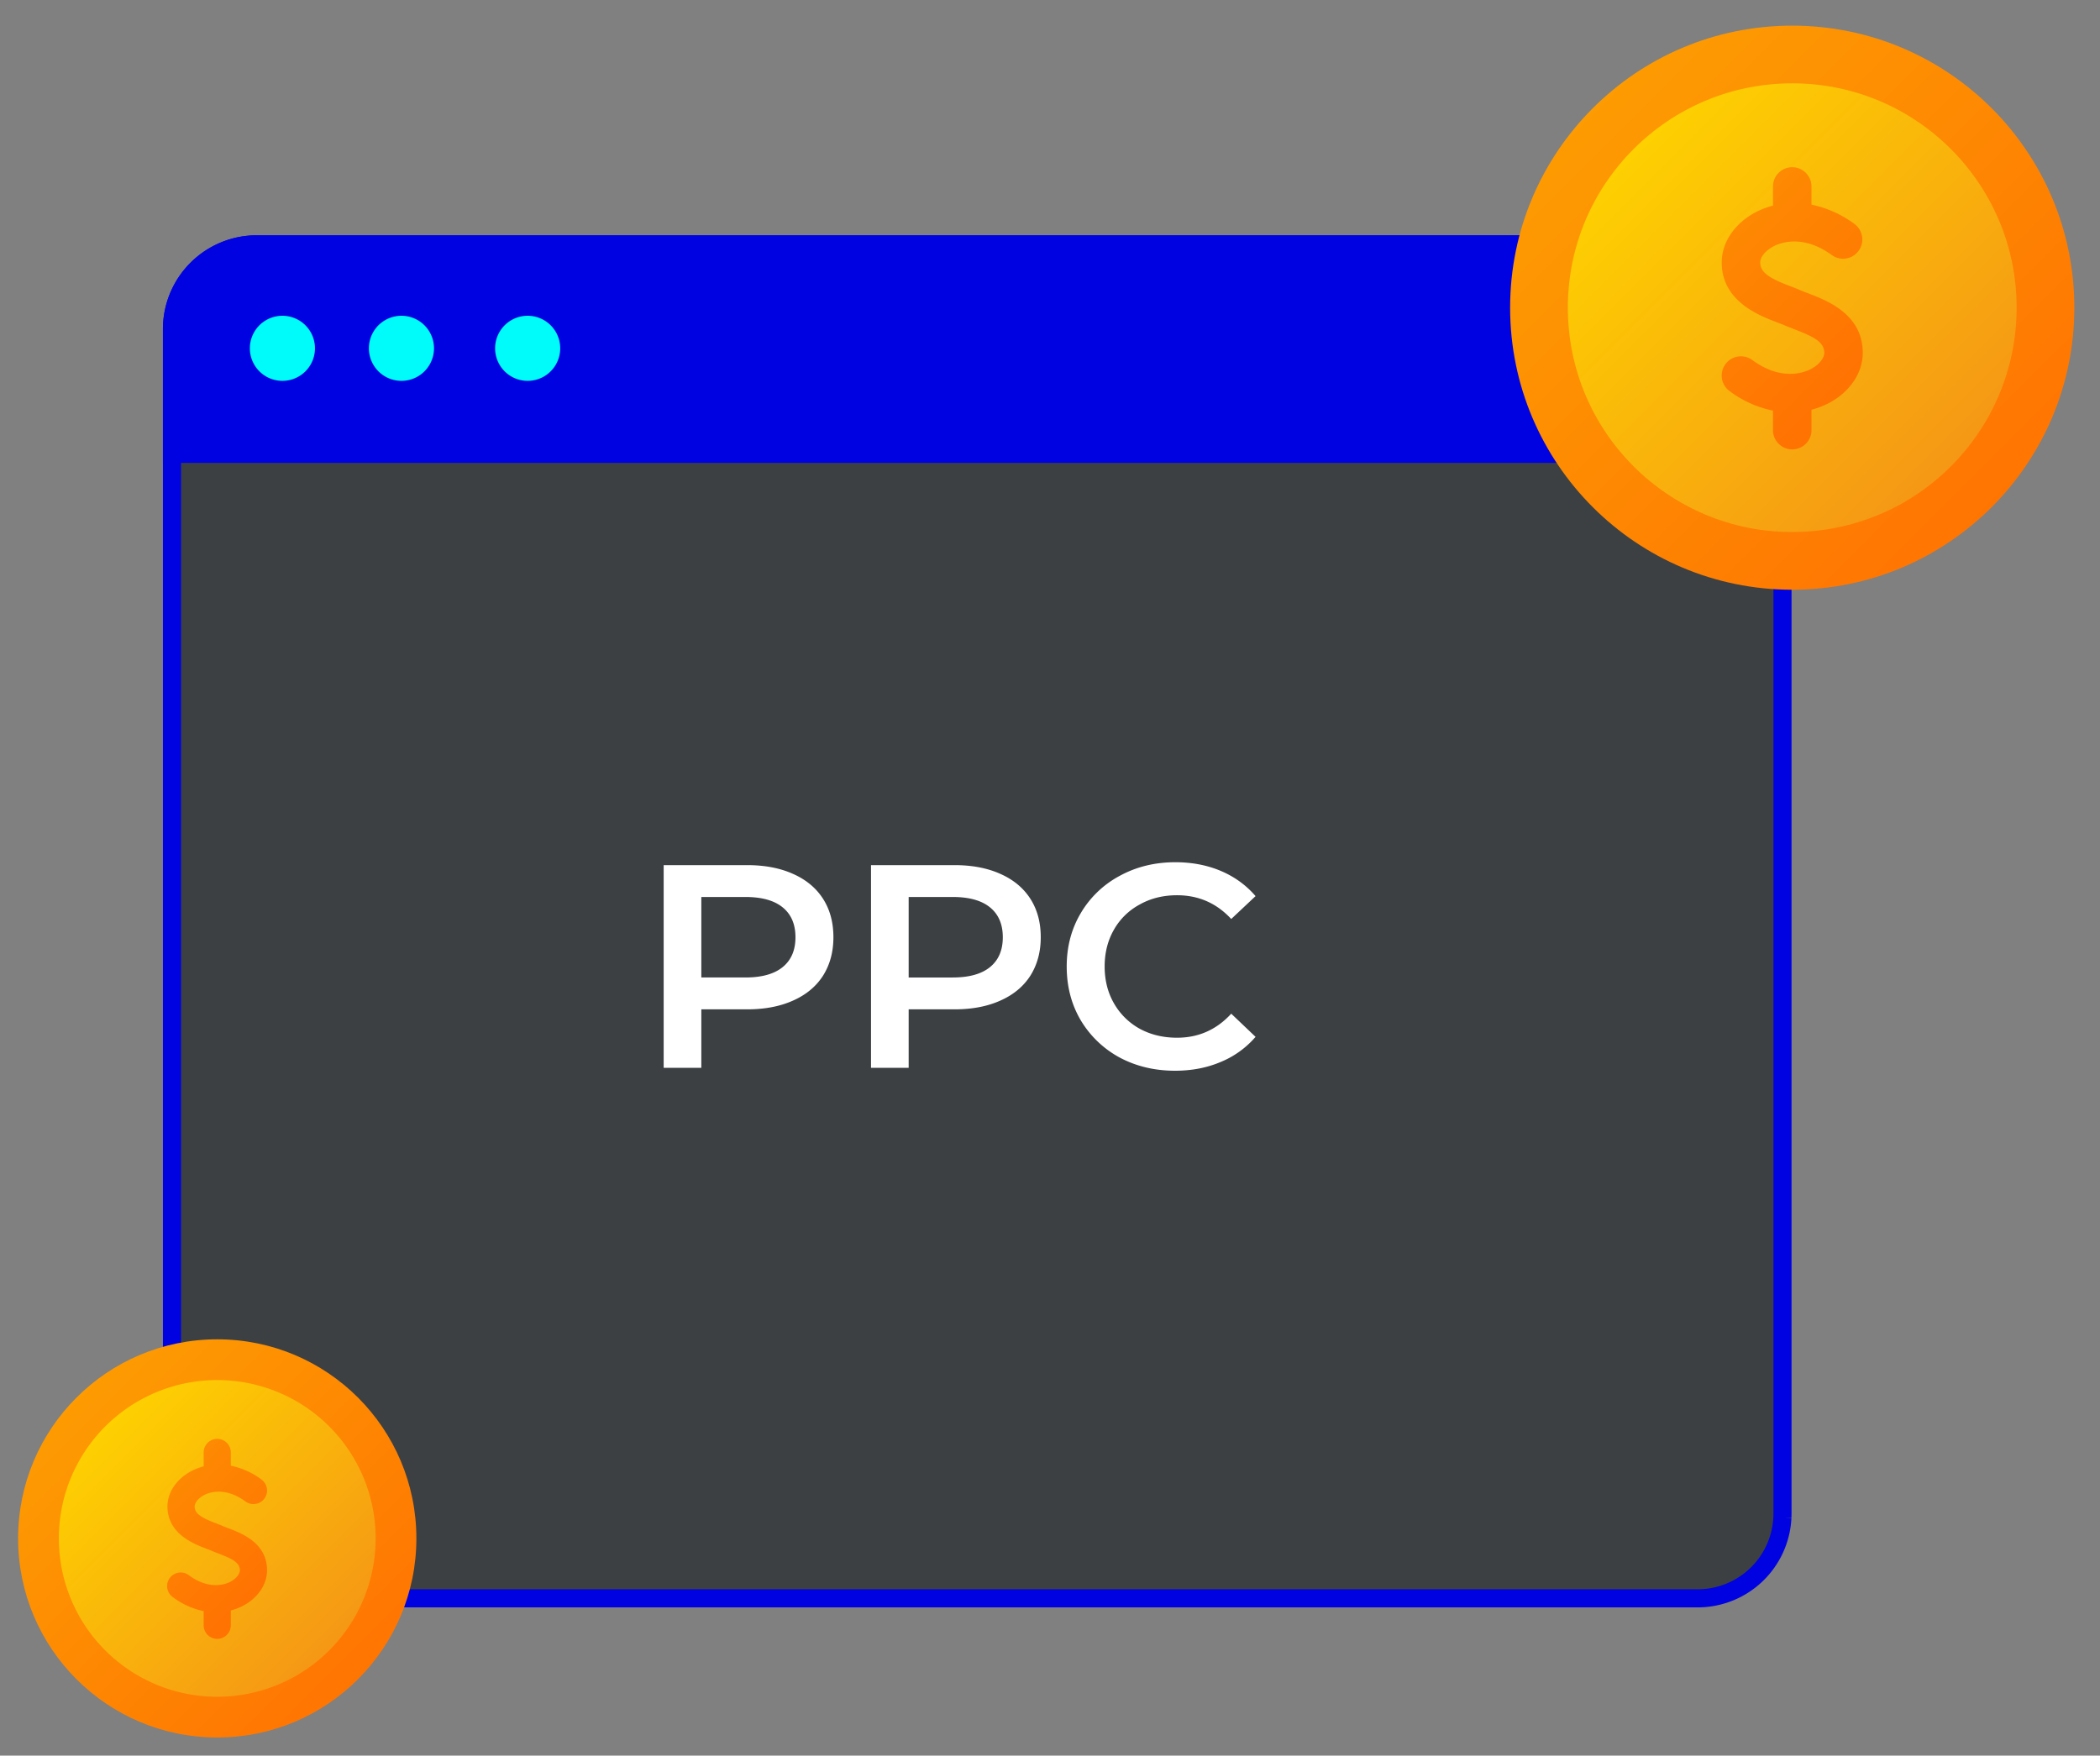 <svg xmlns="http://www.w3.org/2000/svg" width="116" height="97" fill="none"><rect width="100%" height="100%" fill="#808080" stroke="none"/><path fill="#3C4043" stroke="#0002E1" d="M14.185 13.5h79.59a4.686 4.686 0 0 1 4.686 4.686v65.44l-.006.241a4.686 4.686 0 0 1-4.68 4.444h-79.59A4.685 4.685 0 0 1 9.5 83.626v-65.44a4.686 4.686 0 0 1 4.685-4.686Z"/><path fill="#0002E1" d="M98.961 25.577H9v-7.391A5.186 5.186 0 0 1 14.186 13h79.59a5.186 5.186 0 0 1 5.185 5.186v7.391Z"/><path fill="#00FCFA" d="M15.6 21.043a1.798 1.798 0 1 0 0-3.596 1.798 1.798 0 0 0 0 3.596Zm6.575 0a1.798 1.798 0 1 0 0-3.596 1.798 1.798 0 0 0 0 3.596Zm6.972 0a1.798 1.798 0 1 0 0-3.596 1.798 1.798 0 0 0 0 3.596Z"/><path fill="#fff" d="M41.268 47.8c.97 0 1.814.16 2.528.48.726.32 1.28.779 1.664 1.376.384.597.576 1.307.576 2.128 0 .81-.192 1.52-.576 2.128-.384.597-.938 1.056-1.664 1.376-.714.32-1.557.48-2.528.48H38.74V59h-2.08V47.8h4.608Zm-.096 6.208c.907 0 1.595-.192 2.064-.576.47-.384.704-.933.704-1.648 0-.715-.234-1.264-.704-1.648-.47-.384-1.157-.576-2.064-.576H38.74v4.448h2.432Zm11.55-6.208c.97 0 1.813.16 2.527.48.726.32 1.28.779 1.664 1.376.384.597.576 1.307.576 2.128 0 .81-.192 1.52-.576 2.128-.384.597-.938 1.056-1.664 1.376-.714.32-1.557.48-2.528.48h-2.528V59h-2.08V47.8h4.608Zm-.097 6.208c.907 0 1.595-.192 2.064-.576.47-.384.704-.933.704-1.648 0-.715-.234-1.264-.704-1.648-.469-.384-1.157-.576-2.064-.576h-2.432v4.448h2.432Zm12.282 5.152c-1.13 0-2.155-.245-3.072-.736a5.615 5.615 0 0 1-2.144-2.064c-.512-.875-.768-1.861-.768-2.96s.261-2.085.784-2.96a5.498 5.498 0 0 1 2.144-2.048c.917-.501 1.941-.752 3.072-.752.917 0 1.754.16 2.512.48.757.32 1.397.784 1.92 1.392l-1.344 1.264c-.81-.875-1.808-1.312-2.992-1.312-.768 0-1.456.17-2.064.512a3.576 3.576 0 0 0-1.424 1.392c-.342.597-.512 1.275-.512 2.032 0 .757.17 1.435.512 2.032a3.686 3.686 0 0 0 1.424 1.408c.608.33 1.296.496 2.064.496 1.184 0 2.181-.443 2.992-1.328l1.344 1.28a5.097 5.097 0 0 1-1.936 1.392c-.758.32-1.595.48-2.512.48Z"/><path fill="url(#a)" d="M99 32.584c8.606 0 15.583-6.977 15.583-15.584 0-8.606-6.977-15.583-15.584-15.583-8.606 0-15.583 6.977-15.583 15.583 0 8.607 6.977 15.584 15.583 15.584Z"/><path fill="url(#b)" d="M99 29.396c6.845 0 12.395-5.55 12.395-12.396 0-6.846-5.55-12.396-12.396-12.396-6.846 0-12.395 5.55-12.395 12.396 0 6.846 5.55 12.396 12.395 12.396Z"/><path fill="url(#c)" d="M99.874 16.205c-.162-.062-.315-.12-.446-.177a11.141 11.141 0 0 0-.498-.2c-1.129-.428-1.701-.751-1.701-1.329 0-.249.24-.64.77-.907.348-.176 1.608-.66 3.204.513a1.063 1.063 0 0 0 1.259-1.712 6.046 6.046 0 0 0-2.4-1.086V10.27a1.063 1.063 0 0 0-2.125 0v1.09c-.31.08-.611.192-.898.337-1.194.604-1.935 1.678-1.935 2.803 0 2.15 2.074 2.937 3.071 3.316.148.056.284.106.396.156.16.07.346.142.545.218 1.144.437 1.654.73 1.654 1.31 0 .249-.241.64-.77.907-.348.176-1.608.66-3.204-.513a1.062 1.062 0 1 0-1.26 1.712 6.04 6.04 0 0 0 2.401 1.083v1.11a1.063 1.063 0 0 0 2.125 0v-1.162a4.5 4.5 0 0 0 .898-.334c1.193-.604 1.935-1.678 1.935-2.803 0-2.14-1.965-2.892-3.02-3.295Z"/><path fill="url(#d)" d="M12 96c6.075 0 11-4.925 11-11s-4.925-11-11-11S1 78.925 1 85s4.925 11 11 11Z"/><path fill="url(#e)" d="M12 93.75a8.75 8.75 0 1 0 0-17.5 8.75 8.75 0 0 0 0 17.5Z"/><path fill="url(#f)" d="M12.617 84.44c-.114-.045-.222-.085-.314-.126a7.9 7.9 0 0 0-.352-.14c-.797-.303-1.2-.531-1.2-.939 0-.176.17-.451.543-.64.245-.125 1.135-.466 2.262.362a.75.75 0 0 0 .889-1.209 4.268 4.268 0 0 0-1.695-.766v-.732a.75.75 0 1 0-1.5 0v.769a3.118 3.118 0 0 0-.633.238c-.843.426-1.367 1.184-1.367 1.978 0 1.518 1.464 2.074 2.168 2.34.105.04.2.076.28.111.113.05.244.1.384.154.808.309 1.168.516 1.168.925 0 .176-.17.451-.544.64-.245.124-1.135.466-2.262-.362a.75.75 0 1 0-.888 1.208c.501.377 1.08.638 1.694.765v.784a.75.75 0 1 0 1.5 0v-.82c.22-.056.431-.136.634-.237.842-.426 1.366-1.184 1.366-1.978 0-1.511-1.387-2.041-2.133-2.326Z"/><defs><linearGradient id="a" x1="87.891" x2="111.278" y1="5.892" y2="29.279" gradientUnits="userSpaceOnUse"><stop stop-color="#FD9B02"/><stop offset="1" stop-color="#FF7302"/></linearGradient><linearGradient id="b" x1="89.491" x2="107.641" y1="7.492" y2="25.642" gradientUnits="userSpaceOnUse"><stop stop-color="#FED200"/><stop offset="1" stop-color="#F59815"/></linearGradient><linearGradient id="c" x1="89.026" x2="102.448" y1="7.061" y2="20.484" gradientUnits="userSpaceOnUse"><stop stop-color="#FD9B02"/><stop offset="1" stop-color="#FF7302"/></linearGradient><linearGradient id="d" x1="4.158" x2="20.667" y1="77.159" y2="93.667" gradientUnits="userSpaceOnUse"><stop stop-color="#FD9B02"/><stop offset="1" stop-color="#FF7302"/></linearGradient><linearGradient id="e" x1="5.288" x2="18.1" y1="78.288" y2="91.1" gradientUnits="userSpaceOnUse"><stop stop-color="#FED200"/><stop offset="1" stop-color="#F59815"/></linearGradient><linearGradient id="f" x1="4.96" x2="14.434" y1="77.985" y2="87.459" gradientUnits="userSpaceOnUse"><stop stop-color="#FD9B02"/><stop offset="1" stop-color="#FF7302"/></linearGradient></defs></svg>